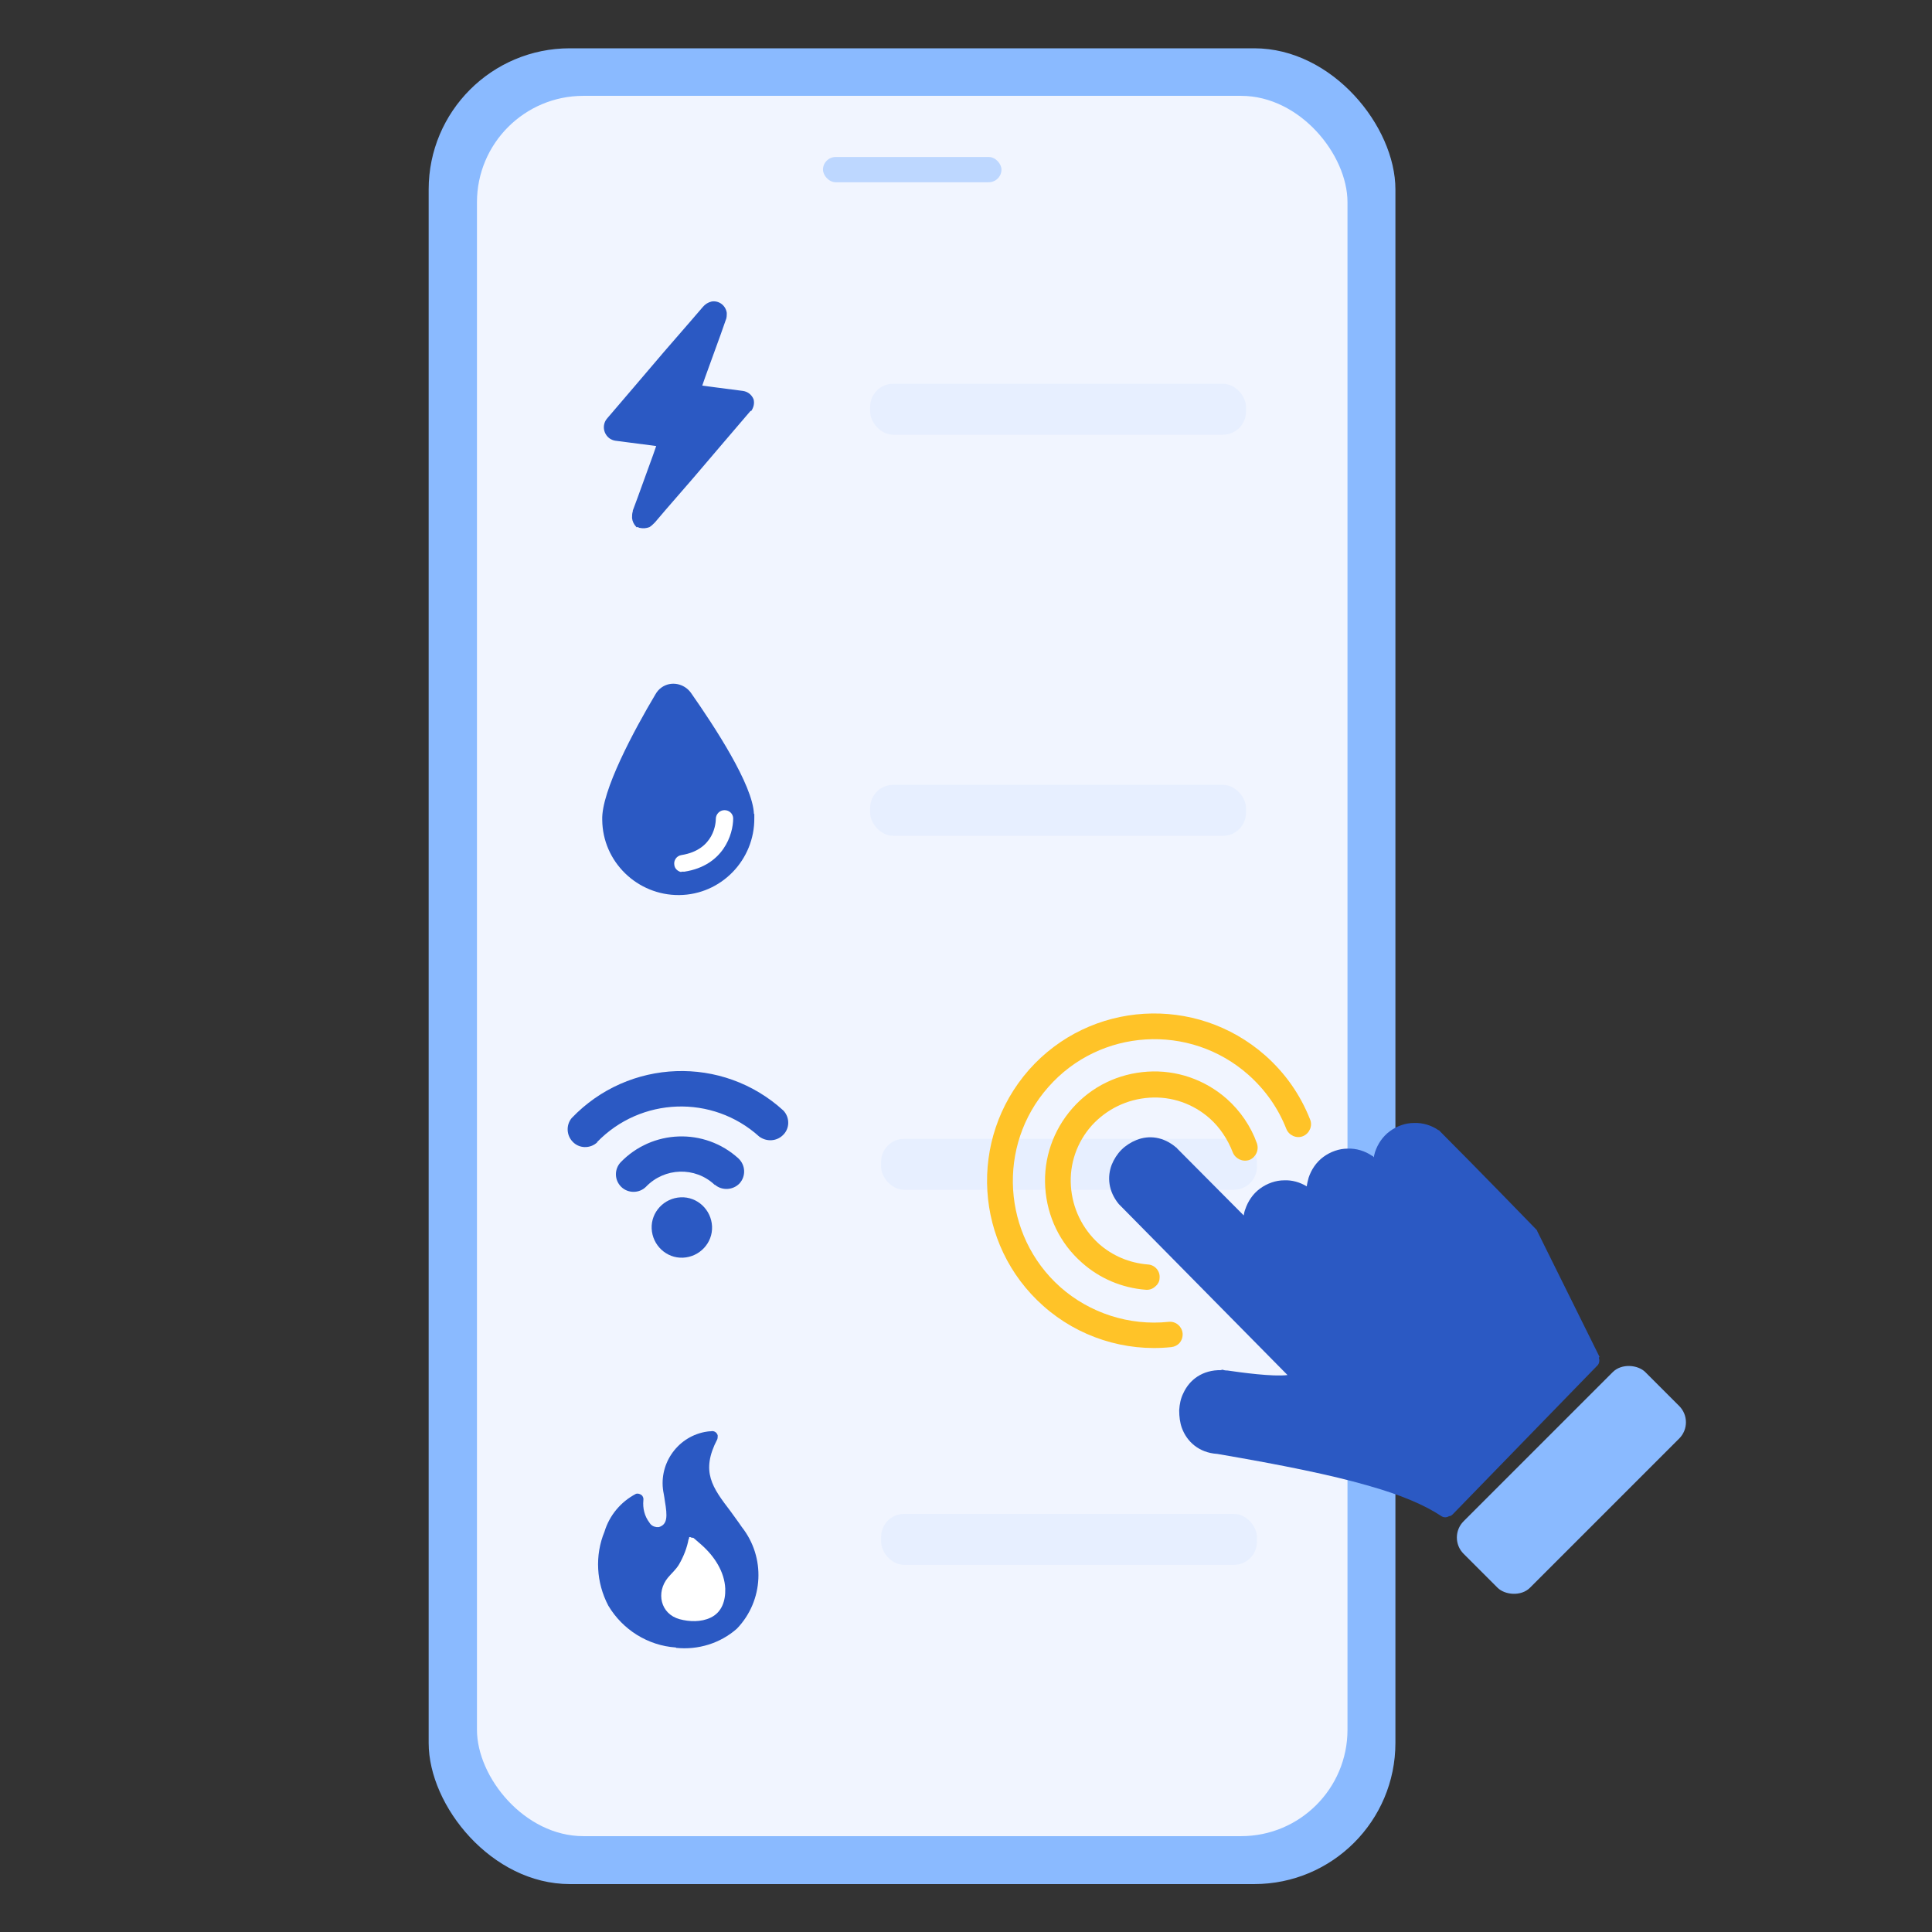 <?xml version="1.0" encoding="UTF-8"?>
<svg id="Layer_1" xmlns="http://www.w3.org/2000/svg" version="1.1" viewBox="0 0 512 512">
  <rect x="0" y="0" width="512" height="512" fill="#333333" stroke="none"/>
  <!-- Generator: Adobe Illustrator 29.6.1, SVG Export Plug-In . SVG Version: 2.1.1 Build 9)  -->
  <defs>
    <style>
      .st0 {
        fill: #ffc328;
      }

      .st1 {
        fill: #e7efff;
      }

      .st2, .st3 {
        fill: #fff;
      }

      .st2, .st4 {
        fill-rule: evenodd;
      }

      .st5, .st4 {
        fill: #2b59c3;
      }

      .st6 {
        fill: #f1f5ff;
      }

      .st7 {
        opacity: .5;
      }

      .st8 {
        fill: #8abaff;
      }
    </style>
  </defs>
  <g>
    <rect class="st8" x="113.6" y="12.8" width="256.2" height="486.5" rx="37.4" ry="37.4"/>
    <rect class="st6" x="126.4" y="25.4" width="230.7" height="461.2" rx="28.2" ry="28.2"/>
    <g class="st7">
      <rect class="st8" x="218.1" y="41.6" width="47.3" height="6.7" rx="3.4" ry="3.4"/>
    </g>
  </g>
  <g>
    <g>
      <path class="st4" d="M199.8,215.7c-.3-7.7-10.4-23.1-16.7-32.1-1.8-2.5-5.3-3.2-7.8-1.4-.7.5-1.2,1.1-1.6,1.8-5.6,9.4-14.4,25.7-14.1,33.3.1,11.1,9.3,20,20.4,19.9,11.1-.1,20-9.3,19.9-20.4,0-.4,0-.8,0-1.1h0Z"/>
      <path class="st3" d="M180.5,231.1c-.9-.2-1.7-.9-1.8-1.9-.2-1.2.6-2.4,1.9-2.6,8.8-1.4,9.1-8.7,9.1-9.6,0-1.2,1-2.3,2.3-2.3,1.3,0,2.3,1,2.3,2.2,0,4.2-2.6,12.5-12.9,14.1-.3,0-.5,0-.8,0Z"/>
    </g>
    <g>
      <path class="st4" d="M171.2,314.5c-1.8,1.8-4.8,1.8-6.6,0-1.8-1.8-1.8-4.6-.2-6.4h0c8.4-8.8,22.3-9.3,31.3-1.1,1.9,1.8,2,4.7.3,6.6-1.7,1.8-4.6,2-6.5.4h-.1c-5.2-4.9-13.3-4.6-18.2.5Z"/>
      <path class="st4" d="M180.4,317.3c4.4-.2,8.1,3.3,8.3,7.7.2,4.4-3.3,8.1-7.7,8.3-4.4.2-8.1-3.3-8.3-7.7-.2-4.4,3.3-8.1,7.7-8.3h0Z"/>
      <path class="st4" d="M158.3,302.7c-1.9,1.8-4.9,1.7-6.6-.2-1.6-1.7-1.7-4.4-.2-6.2,15.1-15.8,40-16.7,56.1-2,1.8,1.9,1.7,4.9-.2,6.6-1.7,1.6-4.3,1.7-6.2.3-12.4-11.2-31.4-10.5-43,1.5h0Z"/>
    </g>
    <g>
      <path class="st4" d="M179.1,436.6c-7.4-.5-14.1-4.7-17.9-11.1-3.2-6.1-3.6-13.3-1-19.6,1.3-4.3,4.3-7.9,8.3-10,.5-.2,1.1,0,1.5.3.4.3.6.9.5,1.4-.2,2.1.3,4.2,1.6,5.9.4.7,1.1,1.1,1.9,1.2.2,0,.4,0,.6,0,2.3-.7,2.3-2.8,1.6-6.9-.1-.8-.2-1.3-.3-1.9-1.6-7.5,3.3-14.9,10.8-16.4.6-.1,1.1-.2,1.7-.2.8-.2,1.6.3,1.8,1.1,0,.3,0,.7-.1,1-4.5,8.6-1.3,12.8,3.5,19.1h0c.9,1.3,2,2.7,3,4.2,6.3,8,5.8,19.5-1.3,26.9-4.4,3.9-10.3,5.7-16.1,5.1Z"/>
      <path class="st2" d="M182.5,407.8c-.4,2.3-1.3,4.6-2.5,6.7-.8,1.4-2,2.4-3,3.6-3.2,3.9-2,9.6,3.1,11,2.6.7,5.7.8,8.2-.4,3-1.4,4-4.5,3.9-7.7-.2-4.5-2.9-8.6-6.3-11.6s-1.8-1.5-2.6-1.9-.7,0-.7.4Z"/>
    </g>
    <path class="st4" d="M198.9,108.9l-1.2,1.4-5.9,6.9-8.1,9.5-7.2,8.3-2.9,3.4-.2.2c-.4.4-.8.8-1.3,1.1-.8.3-1.7.4-2.5.2-.2,0-.4-.1-.5-.2h-.5s0,0,0,0h0c0,0,0-.1,0-.1h0c-.6-.6-1-1.4-1.1-2.3,0-.6,0-1.2.2-1.8v-.2c0,0,1.3-3.5,1.3-3.5l4.1-11.3.8-2.3-10.8-1.4c-1.3-.2-2.3-1-2.8-2.2-.5-1.2-.3-2.6.5-3.6l1.2-1.4,5.9-6.9,8.1-9.5,7.2-8.3,3.1-3.6c.6-.7,1.4-1.2,2.3-1.4,1.9-.3,3.7,1,4,3h0c0,.7,0,1.4-.3,2l-1.3,3.7-4.1,11.3-.8,2.3,10.8,1.4c1.3.2,2.3,1,2.8,2.2.3,1.1,0,2.2-.6,3.1h0Z"/>
    <rect class="st1" x="230.6" y="101.7" width="99.6" height="13.5" rx="6.1" ry="6.1"/>
    <rect class="st1" x="230.6" y="208" width="99.6" height="13.5" rx="6.1" ry="6.1"/>
    <rect class="st1" x="233.5" y="401.2" width="99.6" height="13.5" rx="6.1" ry="6.1"/>
    <rect class="st1" x="233.5" y="301.8" width="99.6" height="13.5" rx="6.1" ry="6.1"/>
  </g>
  <g>
    <path class="st5" d="M423.9,359.6l-1.7.8,1.7-.8-16.5-33.3c0-.2-.2-.4-.4-.6l-1.3,1.3,1.3-1.3s-15.6-16.1-25.5-26h0c0-.1-.2-.2-.3-.2h0c-1.9-1.3-4.2-2-6.5-1.9-2.2,0-4.5.8-6.4,2.2s-3.2,3.4-3.9,5.5c-.1.5-.3.9-.3,1.4l-.2-.2h0c0-.1-.2-.2-.3-.2h0c-1.9-1.3-4.2-2-6.5-1.9-2.2,0-4.5.8-6.4,2.2-1.9,1.4-3.2,3.4-3.9,5.5-.2.8-.4,1.5-.5,2.3-1.8-1.1-3.9-1.7-6-1.6-2.2,0-4.5.8-6.4,2.2-1.9,1.4-3.2,3.4-3.9,5.5-.2.5-.3,1-.4,1.6l-17.7-17.8c0,0-.1-.2-.2-.2h0c-3.4-2.9-7.2-3.3-10.5-2-1.5.6-2.9,1.5-4,2.6-1.1,1.1-2,2.5-2.6,4-1.2,3.2-.9,7,1.9,10.4,0,0,.1.1.2.2h0s44.5,45.1,44.5,45.1c-3.8.5-12.5-.7-15.9-1.2-.6,0-1-.1-1.3-.2,0,0-.2,0-.3,0v1.9s0-1.8,0-1.8c-5.1-.1-8.5,2.6-10.1,6.1-.7,1.4-1,2.9-1.1,4.5h0c0,.1,0,.1,0,.1h0c0,1.6.2,3.2.7,4.6h0s1.7-.6,1.7-.6l-1.7.6c1.3,3.6,4.5,6.6,9.4,6.9,17.5,3,30.2,5.6,39.6,8.3,9.3,2.6,15.4,5.3,19.8,8.2.6.4,1.4.4,2,0,.4,0,.7-.2,1-.5l38.2-39.3c.6-.5.8-1.4.5-2.2h0Z"/>
    <rect class="st8" x="382.4" y="379.8" width="68.1" height="24.9" rx="6.1" ry="6.1" transform="translate(-155.4 409.3) rotate(-45)"/>
    <path class="st0" d="M312.5,356c-.5.5-1.2.9-2.1,1-12.3,1.3-24.7-2.7-33.9-10.9-18.3-16.2-20-44.2-3.8-62.6,16.2-18.3,44.2-20,62.6-3.8,5.3,4.7,9.3,10.4,11.9,17,.7,1.7-.2,3.7-1.9,4.4-1.7.7-3.7-.2-4.4-1.9-2.2-5.6-5.6-10.4-10.1-14.4-15.5-13.7-39.3-12.3-53,3.3-13.7,15.5-12.2,39.3,3.2,53,7.8,6.9,18.3,10.3,28.7,9.2,1.9-.2,3.5,1.2,3.7,3,.1,1.1-.3,2.1-1,2.8Z"/>
    <path class="st0" d="M306.3,340.8c-.7.7-1.6,1.1-2.7,1-6.3-.5-12.2-3-16.9-7.2-5.8-5.1-9.2-12.2-9.7-19.9-.5-7.7,2.1-15.2,7.2-21,5.1-5.8,12.2-9.2,19.9-9.7,7.7-.5,15.2,2.1,21,7.2,3.6,3.2,6.4,7.3,8,11.8.6,1.8-.3,3.7-2,4.4-1.8.6-3.7-.3-4.4-2-1.3-3.4-3.4-6.6-6.1-9-4.4-3.9-10.1-5.9-16-5.5-5.9.4-11.3,3-15.3,7.4-3.9,4.4-5.9,10.1-5.5,16,.4,5.9,3,11.3,7.4,15.3,3.6,3.2,8.1,5.1,13,5.5,1.9.1,3.3,1.8,3.1,3.6,0,.8-.4,1.6-1,2.1Z"/>
  </g>
</svg>